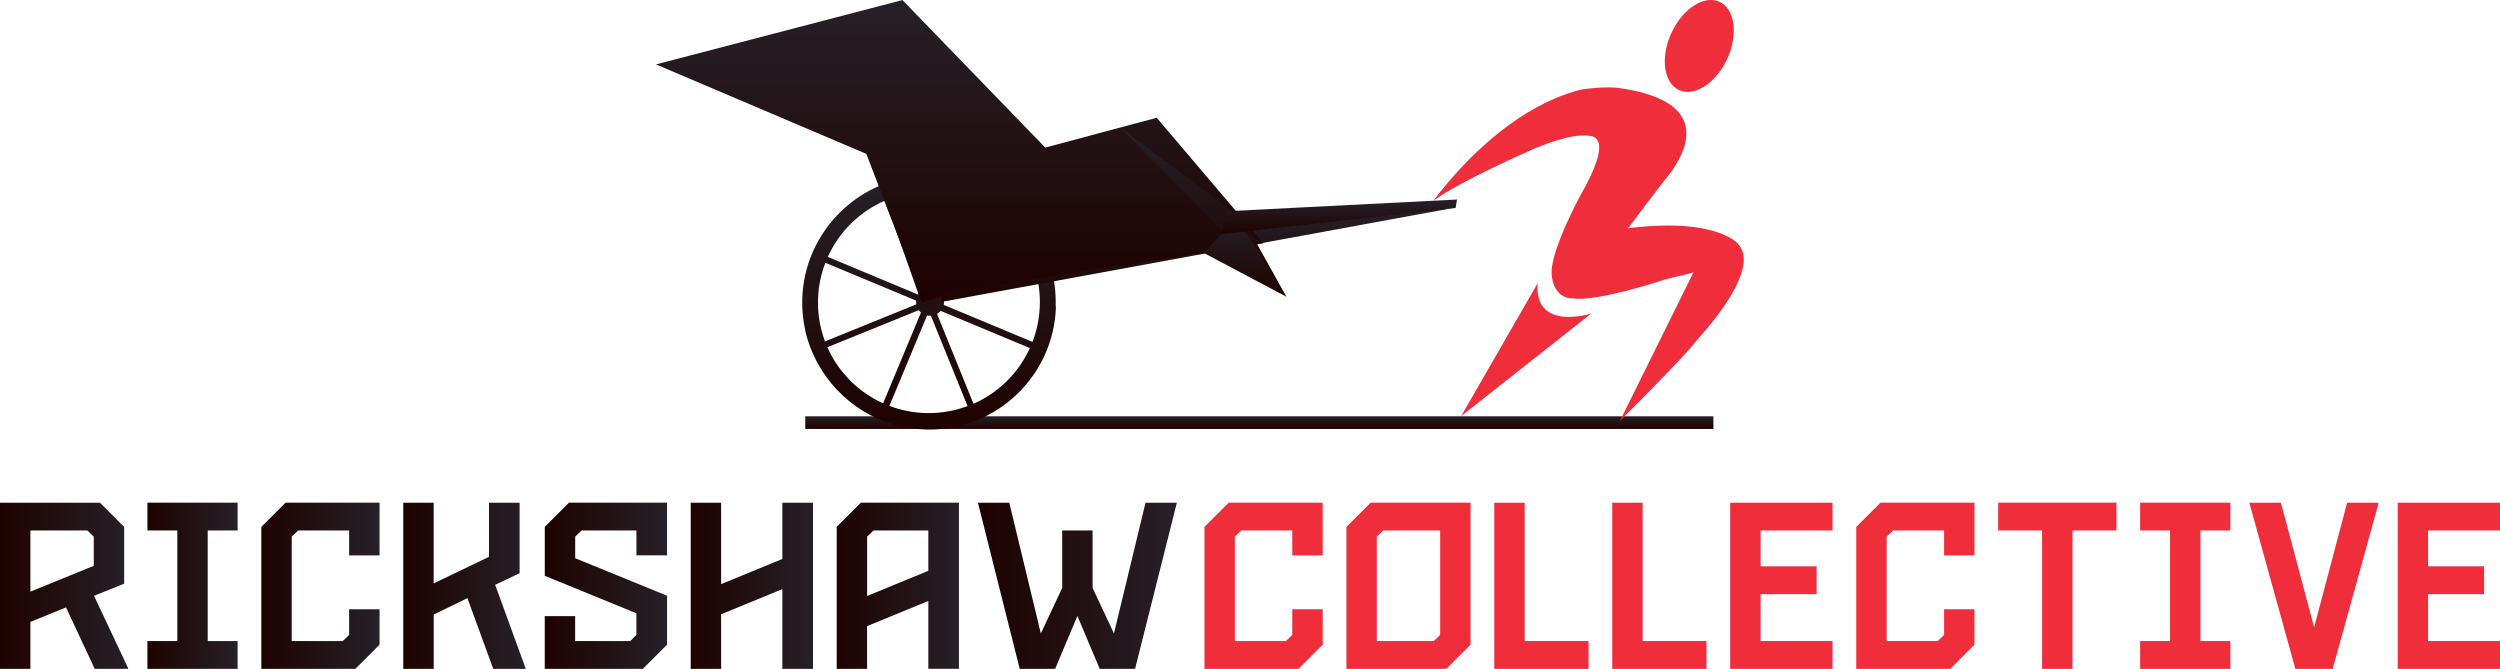 <svg xmlns="http://www.w3.org/2000/svg" xmlns:xlink="http://www.w3.org/1999/xlink" id="Layer_2" data-name="Layer 2" viewBox="0 0 976.37 261.23"><defs><linearGradient id="linear-gradient" x1="0" y1="59.26" x2="50.16" y2="59.26" gradientTransform="translate(0 288.03) scale(1 -1)" gradientUnits="userSpaceOnUse"><stop offset="0" stop-color="#1e0200"></stop><stop offset="1" stop-color="#262028"></stop></linearGradient><linearGradient id="linear-gradient-2" x1="57.57" y1="59.27" x2="92.8" y2="59.27" xlink:href="#linear-gradient"></linearGradient><linearGradient id="linear-gradient-3" x1="102.06" y1="59.27" x2="148.23" y2="59.27" xlink:href="#linear-gradient"></linearGradient><linearGradient id="linear-gradient-4" x1="157.5" x2="205.34" xlink:href="#linear-gradient"></linearGradient><linearGradient id="linear-gradient-5" x1="212.75" y1="59.27" x2="260.52" y2="59.27" xlink:href="#linear-gradient"></linearGradient><linearGradient id="linear-gradient-6" x1="269.76" y1="59.26" x2="317.51" y2="59.26" xlink:href="#linear-gradient"></linearGradient><linearGradient id="linear-gradient-7" x1="326.77" y1="59.27" x2="374.52" y2="59.27" xlink:href="#linear-gradient"></linearGradient><linearGradient id="linear-gradient-8" x1="381.93" y1="59.26" x2="459.62" y2="59.26" xlink:href="#linear-gradient"></linearGradient><linearGradient id="linear-gradient-9" x1="491.82" y1="120.51" x2="491.82" y2="125.45" xlink:href="#linear-gradient"></linearGradient><linearGradient id="linear-gradient-10" x1="351.43" y1="180.57" x2="351.43" y2="222.21" xlink:href="#linear-gradient"></linearGradient><linearGradient id="linear-gradient-11" x1="384.11" y1="173.07" x2="384.11" y2="209.63" xlink:href="#linear-gradient"></linearGradient><linearGradient id="linear-gradient-12" x1="428.29" y1="189.98" x2="428.29" y2="190.29" xlink:href="#linear-gradient"></linearGradient><linearGradient id="linear-gradient-13" x1="362.84" y1="120.28" x2="362.84" y2="219.61" xlink:href="#linear-gradient"></linearGradient><linearGradient id="linear-gradient-14" x1="363.16" y1="169.88" x2="363.16" y2="235.51" xlink:href="#linear-gradient"></linearGradient><linearGradient id="linear-gradient-15" x1="466.65" y1="170.17" x2="466.65" y2="206.83" xlink:href="#linear-gradient"></linearGradient><linearGradient id="linear-gradient-16" x1="374.81" y1="172.17" x2="374.81" y2="288.02" xlink:href="#linear-gradient"></linearGradient><linearGradient id="linear-gradient-17" x1="469.94" y1="172.17" x2="469.94" y2="238.24" xlink:href="#linear-gradient"></linearGradient><linearGradient id="linear-gradient-18" x1="486.16" y1="172.17" x2="486.16" y2="202.69" xlink:href="#linear-gradient"></linearGradient><linearGradient id="linear-gradient-19" x1="523.06" y1="196.61" x2="523.06" y2="210.12" xlink:href="#linear-gradient"></linearGradient></defs><g id="Layer_2-2" data-name="Layer 2"><g><path d="m0,261.22v-64.89h39.03l9.46,9.46v22.16l-11.77,4.73,13.44,28.55h-13.16l-11.22-24.01-13.91,5.65v18.36H0Zm11.87-30.14l24.75-10.1v-11.4l-2.5-2.41H11.87v23.92h0Z" style="fill: url(#linear-gradient);"></path><path d="m57.57,261.22v-10.85h11.68v-43.2h-11.68v-10.85h35.23v10.85h-11.68v43.2h11.68v10.85h-35.23Z" style="fill: url(#linear-gradient-2);"></path><path d="m102.06,261.22v-55.44l9.46-9.46h36.71v20.58h-11.87v-9.73h-19.93l-2.5,2.41v40.79h19.93l2.5-2.41v-10.01h11.87v13.81l-9.46,9.46h-36.71,0Z" style="fill: url(#linear-gradient-3);"></path><path d="m169.37,261.22h-11.87v-64.89h11.87v31.52l21.6-10.38v-21.14h11.96v27.53l-9.55,4.54,11.96,32.82h-12.7l-10.1-27.62-13.16,6.4v21.23h-.01Z" style="fill: url(#linear-gradient-4);"></path><path d="m212.75,261.22v-20.58h11.87v9.73h21.51l2.41-2.41v-8.44l-35.78-14.65v-19.1l9.46-9.46h38.29v20.58h-11.96v-9.73h-21.41l-2.5,2.41v8.44l35.88,14.65v19.1l-9.46,9.46h-38.31Z" style="fill: url(#linear-gradient-5);"></path><path d="m269.76,261.22v-64.89h11.87v31.8l23.92-9.83v-21.97h11.96v64.89h-11.96v-31.15l-23.92,9.83v21.32h-11.87Z" style="fill: url(#linear-gradient-6);"></path><path d="m326.77,261.22v-55.44l9.46-9.46h38.29v64.89h-11.96v-26.51l-23.92,9.83v16.69h-11.87Zm11.87-28.46l23.92-9.83v-15.76h-21.41l-2.5,2.41v23.18h-.01Z" style="fill: url(#linear-gradient-7);"></path><path d="m398.25,261.22l-16.32-64.89h12.24l12.33,51.08,8.34-17.8v-22.43h11.87v22.43l8.34,17.8,12.33-51.08h12.24l-16.32,64.89h-13.81l-8.71-20.67-8.71,20.67h-13.82Z" style="fill: url(#linear-gradient-8);"></path><path d="m470.4,261.22v-55.44l9.46-9.46h36.71v20.58h-11.87v-9.73h-19.93l-2.5,2.41v40.79h19.93l2.5-2.41v-10.01h11.87v13.81l-9.46,9.46h-36.71Z" style="fill: #f02d3b;"></path><path d="m525.83,261.22v-55.44l9.46-9.46h39.03v55.44l-9.46,9.46h-39.03Zm11.87-10.85h22.25l2.5-2.41v-40.79h-22.25l-2.5,2.41v40.79Z" style="fill: #f02d3b;"></path><path d="m583.59,261.22v-64.89h11.87v54.04h24.94v10.85h-36.81Z" style="fill: #f02d3b;"></path><path d="m629.66,261.22v-64.89h11.87v54.04h24.94v10.85h-36.81Z" style="fill: #f02d3b;"></path><path d="m675.73,261.22v-64.89h39.96v10.85h-28.09v14h21.88v10.85h-21.88v18.35h28.09v10.85h-39.96Z" style="fill: #f02d3b;"></path><path d="m724.96,261.22v-55.44l9.46-9.46h36.71v20.58h-11.87v-9.73h-19.93l-2.5,2.41v40.79h19.93l2.5-2.41v-10.01h11.87v13.81l-9.46,9.46h-36.71Z" style="fill: #f02d3b;"></path><path d="m797.54,261.22v-54.05h-17.15v-10.85h46.17v10.85h-17.15v54.05h-11.87,0Z" style="fill: #f02d3b;"></path><path d="m835.83,261.22v-10.85h11.68v-43.2h-11.68v-10.85h35.23v10.85h-11.68v43.2h11.68v10.85h-35.23Z" style="fill: #f02d3b;"></path><path d="m896.45,261.22l-17.98-64.89h12.33l12.98,48.67,12.89-48.67h12.33l-17.98,64.89h-14.57Z" style="fill: #f02d3b;"></path><path d="m936.41,261.22v-64.89h39.96v10.85h-28.09v14h21.88v10.85h-21.88v18.35h28.09v10.85h-39.96Z" style="fill: #f02d3b;"></path></g><g><rect x="314.49" y="162.59" width="354.67" height="4.93" style="fill: url(#linear-gradient-9);"></rect><path d="m343.4,67.88l16.06,39.59-9.62-41.64c-2.19.55-4.34,1.23-6.44,2.04h0Z" style="fill: url(#linear-gradient-10);"></path><path d="m397.01,91.36c-.73-.94-1.49-1.84-2.3-2.72l-.24.22-.27-.83c-.25-.26-.5-.5-.74-.74h-.03l-.29-.27c-3.67-3.61-7.9-6.5-12.57-8.61l-14.8,35.5.07.05.98,1.01,35.64-14.46c-1.44-3.28-3.27-6.35-5.45-9.16h0Z" style="fill: url(#linear-gradient-11);"></path><ellipse cx="663.66" cy="17.95" rx="18.96" ry="12.01" transform="translate(370.65 613.69) rotate(-65.36)" style="fill: #f02d3b;"></ellipse><path d="m428.41,98.06v-.31l-.23.02.23.29Z" style="fill: url(#linear-gradient-12);"></path><path d="m600.52,110.64l-29.86,51.85,50.79-40.03s-22.41,7.12-20.93-11.82Z" style="fill: #f02d3b;"></path><path d="m412.27,119.61c0-.14.02-.28.02-.42.01-.42.02-.83.02-1.25,0-12.84-4.9-25.02-13.81-34.3s-20.89-14.68-33.74-15.19l-.57-.02-.15,6.18.55.02c4.71.2,9.32,1.16,13.71,2.84l-8.57,20.55-5.79,14.44c-.23-.03-.46-.05-.7-.05-.65,0-1.27.12-1.85.33l-.78-3.36-12.92-31.85c1.52-.57,3.09-1.05,4.66-1.44l.54-.13-1.39-6.02-.55.14c-21.61,5.35-37.08,24.63-37.64,46.88-.11,4.25.33,8.39,1.25,12.36h-.05l.14.57c.92,3.71,2.26,7.23,3.94,10.54.09.17.17.34.26.52.19.36.38.71.58,1.07,8.23,14.95,23.95,25.27,42.21,25.72.42,0,.83.02,1.25.02,12.84,0,25.02-4.9,34.3-13.81s14.68-20.89,15.19-33.74l.02-.57h-.12v-.03Zm-31.71-41.19c4.67,2.1,8.89,5,12.57,8.61l.29.28h.03c.24.22.49.47.74.73.98,1.01,2,2.16,2.81,3.32h0c2.19,2.81,4.01,5.88,5.45,9.16l-34.83,14.13c-.42-.58-.96-1.07-1.57-1.44l14.51-34.79Zm-48.41,9.1l.96-.93c3.62-3.41,7.75-6.14,12.3-8.14l14.3,35.26c-.45.38-.83.84-1.14,1.34l-35.27-14.71c2.16-4.79,5.14-9.11,8.85-12.83h0Zm-10.13,45.32h0c-1.74-4.85-2.61-9.91-2.56-15.06l.03-1.33c.19-4.74,1.15-9.39,2.85-13.82l35.46,14.78c-.01.15-.02.3-.02.46,0,.24.02.48.05.72v.29l-2.46,1h0l-33.19,13.46-.18-.5h.02Zm10.06,15.82l-.93-.96c-2.55-2.71-4.73-5.71-6.5-8.96-.55-1.02-1.06-2.06-1.53-3.13l35.7-14.48.85.96-14.77,35.42c-4.79-2.16-9.11-5.14-12.83-8.85h0Zm30.25,12.68l-1.33-.03c-4.68-.19-9.27-1.13-13.65-2.79l14.73-35.33c.37.08.75.12,1.14.12.11,0,.23-.01.34-.02l14.32,35.31c-4.99,1.86-10.23,2.78-15.56,2.73h0Zm31.1-12.71l-.96.93c-3.61,3.4-7.74,6.13-12.28,8.13l-14.24-35.1c.54-.31,1.02-.71,1.42-1.18l34.84,14.53c-2.15,4.74-5.11,9.01-8.79,12.69h0Zm12.63-28.53c0,.07-.05.82-.05.82-.3,4.34-1.23,8.58-2.77,12.61l-34.68-14.46c.09-.38.13-.78.13-1.19,0-.32-.03-.64-.09-.95l34.79-14.11c1.81,4.85,2.73,9.95,2.73,15.18v.15l-.05,1.57v.38h-.01Z" style="fill: url(#linear-gradient-13);"></path><polyline points="336.75 52.53 359.88 118.16 389.57 109.03" style="fill: url(#linear-gradient-14);"></polyline><polyline points="367.82 117.87 567.6 81.21 365.71 94.14" style="fill: url(#linear-gradient-15);"></polyline><path d="m653.59,65.73s-12.37,16.17-25.43,33.55l6.28-27.79" style="fill: #f02d3b;"></path><polygon points="256.2 25.15 338.34 60.09 359.79 115.87 493.42 95.03 451.74 45.99 408.22 57.64 352.44 .02 256.2 25.15" style="fill: url(#linear-gradient-16);"></polygon><polyline points="437.51 49.8 502.37 115.87 485.79 86.05" style="fill: url(#linear-gradient-17);"></polyline><polyline points="469.95 98.69 502.37 115.87 483.12 85.35" style="fill: url(#linear-gradient-18);"></polyline><polyline points="479.06 82.5 569.03 77.92 568.48 81.21 477.09 91.43" style="fill: url(#linear-gradient-19);"></polyline><path d="m677.57,94.09c-4.54-3.31-16.37-8.48-43.98-4.67l13.22-15.52s34.78-32.79-15.1-39.63c-7.1-.54-14.08.71-14.35.76-11.99,2.97-33.89,12.56-57.6,43.36,10.57-7.63,35.46-18.58,39.23-20.23.07-.03.13-.06.2-.09.19-.08.3-.13.3-.13h0c3.66-1.56,7.21-2.83,10.48-3.64h0s6.55-2.05,10.84-1.24c1.22.09,2.55.57,3.25,2.03.02.04.04.09.06.14.05.11.1.22.14.34v.02h0c.96,2.91-.22,8.97-7.36,21.29h0s-.21.39-.54,1.03c-1.69,3.23-6.86,13.48-9.23,21.67-.4,1.49-.74,2.98-.99,4.42-.09.57-.21,1.67-.15,2.99h0s0,.32.06.85c0,.04,0,.08.01.12h0c.01.11.04.23.05.34,0,.05.01.1.02.15.07.46.16.93.29,1.41.71,2.69,2.55,6.34,7.33,6.66h0c1.04.14,2.23.19,3.53.15.72,0,1.49-.05,2.31-.14,12.07-1.06,30.48-7.34,30.48-7.34l11.28-2.77-28.7,57.98s18.08-18,26.35-27.19h0c1.28-1.43,2.33-2.64,3.04-3.54l3.81-4.44c.16-.18.32-.37.49-.57l.11-.13h0c5.13-6.03,13.92-17.57,14.57-26.42.29-4.2-1.9-6.76-3.51-8.05l.06.03Z" style="fill: #f02d3b;"></path></g></g></svg>